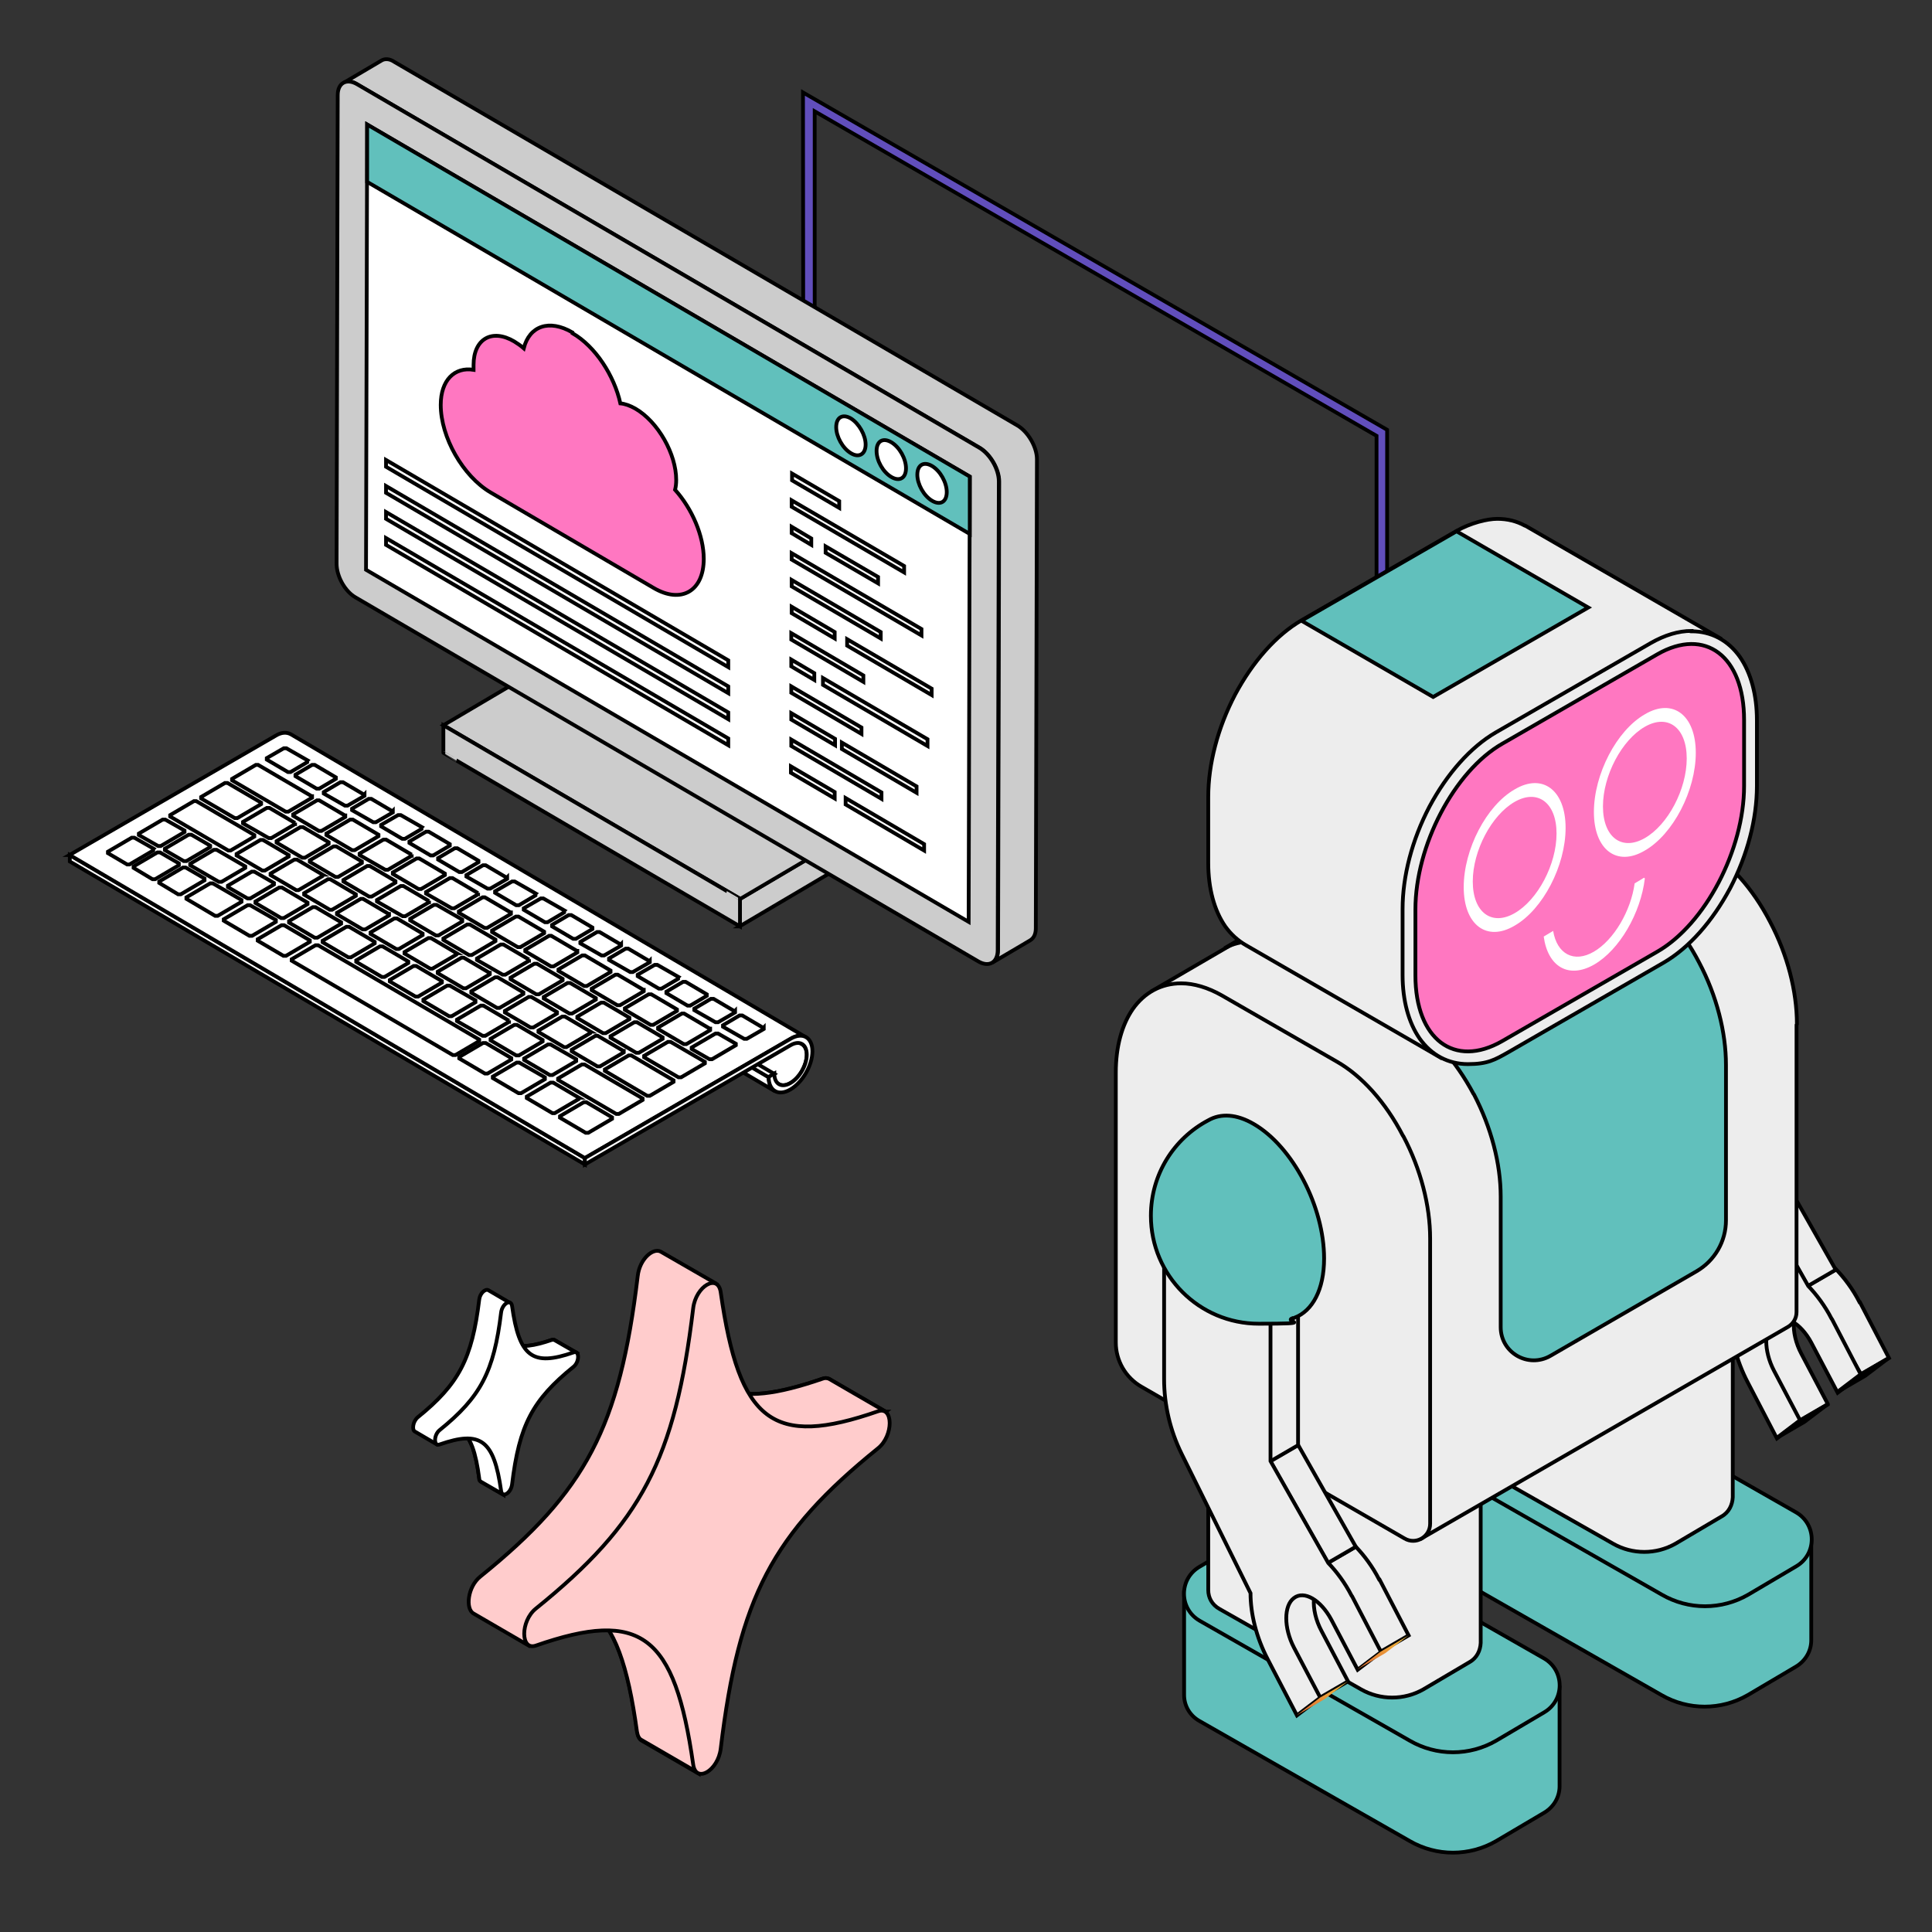 <?xml version="1.0" encoding="UTF-8"?>
<svg id="Layer_1" xmlns="http://www.w3.org/2000/svg" xmlns:xlink="http://www.w3.org/1999/xlink" version="1.1" viewBox="0 0 512 512">
  <rect x="0" y="0" width="512" height="512" fill="#333333" stroke="none"/>
  <!-- Generator: Adobe Illustrator 29.8.1, SVG Export Plug-In . SVG Version: 2.1.1 Build 2)  -->
  <defs>
    <style>
      .st0 {
        fill: #fcc;
      }

      .st0, .st1, .st2, .st3, .st4, .st5, .st6 {
        stroke: #000;
        stroke-miterlimit: 10;
      }

      .st7 {
        fill: url(#linear-gradient2);
      }

      .st8 {
        fill: url(#linear-gradient1);
      }

      .st9 {
        fill: url(#linear-gradient);
      }

      .st10 {
        isolation: isolate;
      }

      .st1 {
        fill: #ededed;
      }

      .st2 {
        fill: #ff77c1;
      }

      .st3 {
        fill: #614ebc;
      }

      .st4, .st11 {
        fill: #fff;
      }

      .st5 {
        fill: #61c0bc;
      }

      .st6 {
        fill: #ccc;
      }
    </style>
    <linearGradient id="linear-gradient" x1="471.3" y1="221.3" x2="442.3" y2="271.4" gradientTransform="translate(0 514) scale(1 -1)" gradientUnits="userSpaceOnUse">
      <stop offset="0" stop-color="#e37a34"/>
      <stop offset="1" stop-color="#f7e041"/>
    </linearGradient>
    <linearGradient id="linear-gradient1" x1="350.4" y1="61.5" x2="350.4" y2="71.7" xlink:href="#linear-gradient"/>
    <linearGradient id="linear-gradient2" x1="366.5" y1="73.6" x2="366.5" y2="83.8" xlink:href="#linear-gradient"/>
  </defs>
  <polygon class="st3" points="367.6 113.9 212.8 24.5 213 215.8 215.9 215.8 215.9 29.5 364.8 115.5 364.8 304.7 367.6 304.7 367.6 113.9"/>
  <g>
    <path class="st0" d="M234.7,374.1l-15-8.7s0,0,0,0h0c0,0,0,0,0,0-.5-.2-1.1-.3-1.8,0-11.9,4.1-20.4,5.3-26.5,2.5-.6-9.8-1.6-27.7-1.4-27.6.2.1-14.9-8.6-14.9-8.6h0c-2-1.1-5.6,1.9-6.1,6.5-4.8,40-13.7,57-41.7,79.6-3.4,2.7-4,8.6-1.8,9.8h0s14.8,8.6,14.8,8.6l16.1-9.6c6.6,4.7,10.1,15,12.5,32.5.2,1.2.6,1.9,1.2,2.2h0s15,8.7,15,8.7l-2.8-41.7,52.5-54.1Z"/>
    <path class="st0" d="M156.3,426.4c6.6,4.7,10.1,15,12.5,32.5.2,1.2.6,1.9,1.2,2.2h0s15,8.7,15,8.7l-2.8-41.7-25.9-1.8Z"/>
    <path class="st0" d="M234.7,374.1l-15-8.7s0,0,0,0h0c0,0,0,0,0,0-.5-.2-1.1-.3-1.8,0-11.9,4.1-20.4,5.3-26.5,2.5l21.1,24,22.3-17.8Z"/>
    <path class="st0" d="M232.7,374c-27.9,9.7-36.8,2.9-41.7-31.5-.7-5.1-6.6-1.7-7.3,4.2-4.8,40-13.7,57-41.7,79.6-4.1,3.3-4.1,11.2,0,9.8,27.9-9.7,36.8-2.9,41.7,31.5.7,5.1,6.6,1.7,7.3-4.2,4.8-40,13.7-57,41.7-79.6,4.1-3.3,4.1-11.2,0-9.8h0Z"/>
  </g>
  <g>
    <path class="st4" d="M152.8,358.5l-5.9-3.4s0,0,0,0h0s0,0,0,0c-.2,0-.4-.1-.7,0-4.7,1.6-8,2.1-10.4,1-.2-3.8-.6-10.9-.6-10.8,0,0-5.8-3.4-5.8-3.4h0c-.8-.4-2.2.8-2.4,2.5-1.9,15.7-5.4,22.4-16.3,31.2-1.3,1.1-1.6,3.4-.7,3.8h0s5.8,3.4,5.8,3.4l6.3-3.8c2.6,1.8,4,5.9,4.9,12.8,0,.5.2.7.5.9h0s5.9,3.4,5.9,3.4l-1.1-16.3,20.6-21.2Z"/>
    <path class="st4" d="M122.1,379c2.6,1.8,4,5.9,4.9,12.8,0,.5.2.7.5.9h0s5.9,3.4,5.9,3.4l-1.1-16.3-10.1-.7Z"/>
    <path class="st4" d="M152.8,358.5l-5.9-3.4s0,0,0,0h0s0,0,0,0c-.2,0-.4-.1-.7,0-4.7,1.6-8,2.1-10.4,1l8.3,9.4,8.7-7Z"/>
    <path class="st4" d="M152,358.4c-10.9,3.8-14.4,1.2-16.3-12.3-.3-2-2.6-.6-2.9,1.7-1.9,15.7-5.4,22.4-16.3,31.2-1.6,1.3-1.6,4.4,0,3.8,10.9-3.8,14.4-1.2,16.3,12.3.3,2,2.6.6,2.9-1.7,1.9-15.7,5.4-22.4,16.3-31.2,1.6-1.3,1.6-4.4,0-3.8h0Z"/>
  </g>
  <g>
    <g>
      <path class="st1" d="M492.8,345.1c-1.8-3.5-4-6.4-6.2-8.7l-7.4,4.3,14,23.5,7.4-4.3-7.7-14.8Z"/>
      <path class="st1" d="M479.1,340.8l7.4-4.3-15.3-27-7.4,4.3,15.3,27Z"/>
      <path class="st1" d="M484.4,372.1l-7-13.3c-1.5-2.8-2.2-5.9-2-8.4h0s0,0,0,0c0-.1-4.8-5.2-5.5-4.4-9.1,15.4,7.1,30.5,7.1,30.5l7.4-4.3Z"/>
      <path class="st9" d="M463.8,313.8l7.4-4.3v-42c0,0,0-.2,0-.3,0-10.4-6.3-22.5-14.1-27-3.6-2.1-6.9-2.2-9.4-.6l-7.2,4.4,23.4,69.8Z"/>
      <path class="st1" d="M485.4,349.5c-1.8-3.5-4-6.4-6.2-8.7l-15.3-27v-42.1c0-10.4-6.3-22.5-14.1-27-7.8-4.5-14.1.3-14.1,10.7v36.7c0,6.8,1.6,13.6,4.6,19.7l18.3,37c0,5.4,1.5,11.7,4.6,17.6l7.7,14.8,6.2-4.7-7-13.3c-2.7-5.2-2.7-11.1,0-13.1s7.1.5,9.9,5.7l7,13.3,6.2-4.7-7.7-14.8Z"/>
      <path class="st1" d="M470.8,381.1l7.4-4.3,6.2-4.7-7.4,4.3-6.2,4.7Z"/>
      <path class="st1" d="M486.9,368.9l7.4-4.3,6.2-4.7-7.4,4.3-6.2,4.7Z"/>
    </g>
    <g>
      <g>
        <path class="st5" d="M380.5,383.5v27h0c0,2.7,1.4,5.4,4.1,6.9l55.7,31.8c7.1,4.1,15.8,4.1,22.9,0l12.7-7.5c2.7-1.6,4.1-4.3,4.1-7h0v-26.3l-99.5-24.9Z"/>
        <path class="st5" d="M476,400.8l-55.7-31.8c-7.1-4.1-15.8-4.1-22.9,0l-12.7,7.5c-5.5,3.2-5.5,11.1,0,14.3l55.7,31.8c7.1,4.1,15.8,4.1,22.9,0l12.7-7.5c5.5-3.2,5.5-11.1,0-14.3h0Z"/>
      </g>
      <path class="st1" d="M387,291.7v91.1h0c0,2,1,3.9,3,5l37.5,21.3c5.1,2.9,11.4,2.9,16.5,0l12.2-7.2c2-1.1,2.9-3.1,3-5.1h0v-90.6l-72.1-14.6Z"/>
      <g>
        <path class="st5" d="M313.8,422.2v27h0c0,2.7,1.4,5.4,4.1,6.9l55.7,31.8c7.1,4.1,15.8,4.1,22.9,0l12.7-7.5c2.7-1.6,4.1-4.3,4.1-7h0v-26.3l-99.5-24.9Z"/>
        <path class="st5" d="M409.2,439.5l-55.7-31.8c-7.1-4.1-15.8-4.1-22.9,0l-12.7,7.5c-5.5,3.2-5.5,11.1,0,14.3l55.7,31.8c7.1,4.1,15.8,4.1,22.9,0l12.7-7.5c5.5-3.2,5.5-11.1,0-14.3Z"/>
      </g>
      <path class="st1" d="M320.2,330.3v91.1h0c0,2,1,3.9,3,5l37.5,21.3c5.1,2.9,11.4,2.9,16.5,0l12.2-7.2c2-1.1,2.9-3.1,3-5.1h0v-90.6l-72.1-14.6Z"/>
    </g>
    <g>
      <path class="st1" d="M476.2,271.4c0-8.7-2.5-18.4-7.1-27.1-4.6-8.9-10.9-15.9-17.6-19.7l-30.4-17.5c-3.7-2.1-7.4-3.2-10.8-3.2s-5.1.6-7.3,1.8h0s-97.5,56.8-97.5,56.8l71.4,145.1,97-56c1.3-.8,2.2-2.2,2.2-3.9v-76.1h0Z"/>
      <path class="st5" d="M390.6,290c4.6,8.8,7.1,18.4,7.1,27.1v34.6c0,6.8,7.3,11,13.2,7.6l38.7-22.4c4.8-2.8,7.8-7.9,7.8-13.5v-41.2c0-8.7-2.5-18.4-7.1-27.1-4.6-8.9-10.9-15.9-17.6-19.7l-30.4-17.5c-3.7-2.1-7.4-3.2-10.8-3.2s-5.1.6-7.3,1.8h0s-59.7,34.8-59.7,34.8c2.2-1.2,4.6-1.8,7.2-1.8s7.1,1.1,10.8,3.2l30.4,17.5c6.7,3.9,12.9,10.9,17.6,19.7h0Z"/>
      <path class="st1" d="M371.8,301c-4.6-8.9-10.9-15.9-17.6-19.7l-30.4-17.5c-3.7-2.1-7.4-3.2-10.8-3.2-5.2,0-9.7,2.4-12.8,6.8-2.9,4.2-4.5,10-4.5,16.8v71.6c0,4.8,2.6,9.3,6.8,11.7l69.7,40.2c3,1.8,6.8-.4,6.8-3.9v-75.6c0-8.7-2.5-18.4-7.1-27.1h0Z"/>
    </g>
    <g>
      <path class="st1" d="M365.5,418.6c-1.8-3.5-4-6.4-6.2-8.7l-7.4,4.3,14,23.5,7.4-4.3-7.7-14.8Z"/>
      <path class="st1" d="M351.9,414.2l7.4-4.3-15.3-27-7.4,4.3,15.3,27Z"/>
      <path class="st1" d="M357.2,445.5l-7-13.3c-1.5-2.8-2.2-5.9-2-8.4h0s0,0,0,0c0-.1-4.8-5.2-5.5-4.4-9.1,15.4,7.1,30.5,7.1,30.5l7.4-4.3Z"/>
      <path class="st1" d="M336.6,387.3l7.4-4.3v-42c0,0,0-.2,0-.3,0-10.4-6.3-22.5-14.1-27-3.6-2.1-6.9-2.2-9.4-.6l-7.2,4.4,23.4,69.8Z"/>
      <path class="st1" d="M358.2,422.9c-1.8-3.5-4-6.4-6.2-8.7l-15.3-27v-42.1c0-10.4-6.3-22.5-14.1-27-7.8-4.5-14.1.3-14.1,10.7v36.7c0,6.8,1.6,13.6,4.6,19.7l18.3,37c0,5.4,1.5,11.7,4.6,17.6l7.7,14.8,6.2-4.7-7-13.3c-2.7-5.2-2.7-11.1,0-13.1,2.7-2.1,7.1.5,9.9,5.7l7,13.3,6.2-4.7-7.7-14.8Z"/>
      <path class="st8" d="M343.6,454.6l7.4-4.3,6.2-4.7-7.4,4.3-6.2,4.7Z"/>
      <path class="st7" d="M359.7,442.4l7.4-4.3,6.2-4.7-7.4,4.3-6.2,4.7Z"/>
    </g>
    <g>
      <path class="st1" d="M404.1,139.3h0c-2.2-1.2-4.6-1.8-7.3-1.8s-7.1,1.1-10.8,3.2l-41.1,23.7c-6.7,3.9-12.9,10.9-17.6,19.7-4.6,8.8-7.1,18.4-7.1,27.1v17.5c0,6.8,1.6,12.6,4.5,16.8,1.5,2.1,3.4,3.8,5.5,5l51.6,29.8,74-111.2-51.6-29.8Z"/>
      <path class="st5" d="M344.9,164.5l34.9,20.2,41.1-23.7-34.9-20.2-41.1,23.7Z"/>
      <path class="st1" d="M448.3,167.2c-3.5,0-7.1,1.1-10.8,3.2l-41.1,23.7c-6.7,3.9-12.9,10.9-17.6,19.7-4.6,8.8-7.1,18.4-7.1,27.1v17.5c0,6.8,1.6,12.6,4.5,16.8,3.1,4.4,7.6,6.8,12.8,6.8s7.1-1.1,10.8-3.2l41.1-23.7c6.7-3.9,12.9-10.9,17.6-19.7,4.6-8.8,7.1-18.4,7.1-27.1v-17.4c0-6.8-1.6-12.6-4.5-16.8-3.1-4.4-7.6-6.8-12.8-6.8h0Z"/>
      <path class="st2" d="M439.2,173.4l-41.1,23.7c-12.7,7.3-23,27-23,43.9v17.5c0,16.9,10.3,24.7,23,17.4l41.1-23.7c12.7-7.3,23-27,23-43.9v-17.5c0-16.9-10.3-24.7-23-17.4Z"/>
      <g>
        <g>
          <path class="st11" d="M401.4,212.5c6.1-3.5,11.1.2,11.1,8.4s-5,17.6-11.1,21.1c-6.1,3.5-11.1-.2-11.1-8.4s5-17.6,11.1-21.1M401.4,209.2c-7.5,4.3-13.5,15.9-13.5,25.9s6.1,14.6,13.5,10.2c7.5-4.3,13.5-15.9,13.5-25.9s-6.1-14.6-13.5-10.2Z"/>
          <path class="st11" d="M435.9,192.6c6.1-3.5,11.1.2,11.1,8.4s-5,17.6-11.1,21.1c-6.1,3.5-11.1-.2-11.1-8.4s5-17.6,11.1-21.1M435.9,189.3c-7.5,4.3-13.5,15.9-13.5,25.9s6.1,14.6,13.5,10.2c7.5-4.3,13.5-15.9,13.5-25.9s-6.1-14.6-13.5-10.2Z"/>
        </g>
        <path class="st11" d="M435.7,232.6l-2.5,1.5c-1,7.3-5.5,15-10.8,18.1-5.3,3.1-9.8.6-10.8-5.5l-2.5,1.5c1.1,8,6.6,11.3,13.4,7.4,6.7-3.9,12.3-13.6,13.4-22.8h0Z"/>
      </g>
    </g>
    <path class="st5" d="M350.9,333.5c0-13.7-8.3-29.6-18.6-35.6-4.6-2.7-8.8-2.9-12.1-1-9.1,4.8-15.2,14.3-15.2,25.3,0,15.8,12.8,28.6,28.6,28.6s6.2-.5,9-1.5c0,0,.1,0,.2,0,.1,0,.2,0,.3-.1,0,0,0,0,0,0,4.7-1.8,7.8-7.4,7.8-15.7Z"/>
  </g>
  <g>
    <path class="st6" d="M196,245.5l37.1-21.9v-7.3c.1,0-37,21.9-37,21.9v7.3Z"/>
    <path class="st6" d="M196.2,238.2l37.1-21.9-78.7-46-37.1,21.9,78.7,46Z"/>
    <path class="st6" d="M117.5,192.2v7.3c-.1,0,78.6,46,78.6,46v-7.3c.1,0-78.6-46-78.6-46Z"/>
    <path class="st6" d="M91,22c.9-.6,2.2-.6,3.6.3l165.1,96.4c2.8,1.7,5.1,5.7,5.1,8.9l-.3,124.2c0,1.7-.6,2.8-1.5,3.3l10-5.9c1-.6,1.5-1.7,1.5-3.2l.3-124.3c0-3.2-2.3-7.2-5.1-8.9L104.5,16.4c-1.3-.9-2.6-.9-3.5-.3l-10,5.9Z"/>
    <path class="st6" d="M94.6,22.3c-2.8-1.6-5.1-.3-5.1,2.9l-.3,124.2c0,3.3,2.2,7.3,5,8.9l165.1,96.5c2.8,1.6,5.1.3,5.1-3l.3-124.2c0-3.3-2.3-7.2-5.1-8.9L94.6,22.3Z"/>
    <path class="st4" d="M257,126.3l-.3,118-159.7-93.3.3-118,159.7,93.3Z"/>
    <path class="st5" d="M257,126.3v15.2L97.3,48.2v-15.2l159.7,93.3Z"/>
  </g>
  <g>
    <path class="st4" d="M212.5,276.7l-136.5-80.3c.8.5,1.3,1.4,1.3,2.8,0,2.8-1.9,6.1-4.3,7.5-1.2.7-2.3.8-3.1.3l136.5,80.3c.8.5,1.9.4,3.1-.3,2.4-1.4,4.3-4.8,4.3-7.5,0-1.4-.5-2.3-1.3-2.8h0Z"/>
    <path class="st4" d="M68.9,208.9l136.5,80.3c-1-.6-1.7-1.9-1.7-3.8l-136.5-80.3c0,1.8.6,3.1,1.7,3.8Z"/>
    <path class="st4" d="M205.2,284.6l-136.5-80.3-1.5.9,136.5,80.3,1.5-.9Z"/>
    <path class="st4" d="M155,306.9L18.5,226.6v1.7s136.5,80.3,136.5,80.3v-1.7Z"/>
    <path class="st4" d="M18.5,226.6l136.5,80.3,54.5-31.6c1.6-1,3.1-1.1,4.1-.4l-136.5-80.3c-1.1-.6-2.5-.6-4.1.4l-54.6,31.6Z"/>
    <path class="st4" d="M155,306.9v1.7s54.5-31.6,54.5-31.6c2.4-1.4,4.3-.3,4.3,2.5,0,2.8-1.9,6.1-4.3,7.5-2.4,1.4-4.3.3-4.3-2.5l-1.5.9c0,3.7,2.6,5.2,5.8,3.3,3.2-1.9,5.8-6.4,5.8-10.1,0-3.7-2.6-5.2-5.8-3.3l-54.5,31.6Z"/>
    <g>
      <path class="st4" d="M186.8,281.4v.4s-6.3,3.7-6.3,3.7h-.7s-9.1-5.3-9.1-5.3v-.4s6.3-3.7,6.3-3.7h.7l9.1,5.3Z"/>
      <path class="st4" d="M162.2,296.1v.4s-6.3,3.7-6.3,3.7h-.7s-6.8-4-6.8-4v-.4s6.3-3.7,6.3-3.7h.7l6.8,4Z"/>
      <path class="st4" d="M153.3,290.9v.4s-6.3,3.7-6.3,3.7h-.6l-6.8-4v-.4s6.3-3.7,6.3-3.7h.7l6.8,4Z"/>
      <path class="st4" d="M134.9,270.4v.4s-6.3,3.7-6.3,3.7h-.7s-6.8-3.9-6.8-3.9v-.4s6.3-3.7,6.3-3.7h.7l6.8,4Z"/>
      <path class="st4" d="M82.1,249.2v.4s-6.3,3.7-6.3,3.7h-.7s-6.8-4-6.8-4v-.4s6.3-3.7,6.3-3.7h.7l6.8,4Z"/>
      <path class="st4" d="M81.5,239.2v.4s-6.3,3.7-6.3,3.7h-.7s-6.8-4-6.8-4v-.4s6.3-3.7,6.3-3.7h.7s6.8,4,6.8,4Z"/>
      <path class="st4" d="M95.9,228.3v.4s-6.3,3.7-6.3,3.7h-.7l-6.8-4v-.4s6.3-3.7,6.3-3.7h.7l6.8,4Z"/>
      <path class="st4" d="M117.9,231.5v.4s-6.3,3.7-6.3,3.7h-.7l-6.8-4v-.4s6.3-3.7,6.3-3.7h.7s6.8,4,6.8,4Z"/>
      <path class="st4" d="M109.1,226.4v.4s-6.3,3.7-6.3,3.7h-.7s-6.8-3.9-6.8-3.9v-.4s6.3-3.7,6.3-3.7h.7s6.8,4,6.8,4Z"/>
      <path class="st4" d="M104.8,233.5v.4s-6.3,3.7-6.3,3.7h-.7l-6.8-4v-.4s6.3-3.7,6.3-3.7h.7l6.8,4Z"/>
      <path class="st4" d="M94.3,237v.4s-6.3,3.7-6.3,3.7h-.6l-6.8-4v-.4s6.3-3.7,6.3-3.7h.6l6.8,4Z"/>
      <path class="st4" d="M120.9,252.6v.4s-6.3,3.7-6.3,3.7h-.6s-6.8-4-6.8-4v-.4s6.3-3.7,6.3-3.7h.7s6.8,4,6.8,4Z"/>
      <path class="st4" d="M149.5,241.4v.4s-4.4,2.6-4.4,2.6h-.7l-5.6-3.3v-.4s4.5-2.6,4.5-2.6h.7s5.6,3.2,5.6,3.2Z"/>
      <path class="st4" d="M157,245.8v.4s-4.4,2.6-4.4,2.6h-.7l-5.6-3.3v-.4s4.4-2.6,4.4-2.6h.7l5.6,3.3Z"/>
      <path class="st4" d="M135.4,241.8v.4s-6.3,3.7-6.3,3.7h-.7l-6.8-4v-.4s6.3-3.7,6.3-3.7h.6l6.8,4Z"/>
      <g class="st10">
        <path class="st4" d="M144.2,246.9v.4s-6.3,3.7-6.3,3.7h-.7l-6.8-4v-.4s6.3-3.7,6.3-3.7h.7s6.8,4,6.8,4Z"/>
        <path class="st4" d="M153,252v.4s-6.3,3.7-6.3,3.7h-.7l-6.8-4v-.4s6.3-3.7,6.3-3.7h.6l6.8,4Z"/>
        <path class="st4" d="M140.2,254.2v.4s-6.3,3.7-6.3,3.7h-.7s-6.8-3.9-6.8-3.9v-.4s6.3-3.7,6.3-3.7h.7l6.8,4Z"/>
        <path class="st4" d="M149.1,259.4v.4s-6.3,3.7-6.3,3.7h-.7s-6.8-4-6.8-4v-.4s6.3-3.7,6.3-3.7h.7s6.8,4,6.8,4Z"/>
      </g>
      <path class="st4" d="M131.3,249v.4s-6.3,3.7-6.3,3.7h-.7l-6.8-4v-.4s6.3-3.7,6.3-3.7h.7l6.8,4Z"/>
      <path class="st4" d="M73.1,243.9v.4s-6.3,3.7-6.3,3.7h-.7s-6.8-4-6.8-4v-.4s6.3-3.7,6.3-3.7h.7s6.8,3.9,6.8,3.9Z"/>
      <path class="st4" d="M81.4,201.6v.4s-4.4,2.6-4.4,2.6h-.7s-5.6-3.3-5.6-3.3v-.4s4.5-2.6,4.5-2.6h.7s5.6,3.2,5.6,3.2Z"/>
      <path class="st4" d="M89,206v.4s-4.4,2.6-4.4,2.6h-.7s-5.6-3.3-5.6-3.3v-.4s4.4-2.6,4.4-2.6h.7l5.6,3.3Z"/>
      <path class="st4" d="M96.6,210.5v.4s-4.5,2.6-4.5,2.6h-.7s-5.6-3.2-5.6-3.2v-.4s4.4-2.6,4.4-2.6h.7l5.6,3.3Z"/>
      <g class="st10">
        <path class="st4" d="M82.7,211v.4s-6.3,3.7-6.3,3.7h-.7l-14.2-8.3v-.4s6.3-3.7,6.3-3.7h.6l14.2,8.3Z"/>
        <path class="st4" d="M69.2,212.7v.4s-6.3,3.7-6.3,3.7h-.7l-8.9-5.2v-.4s6.3-3.7,6.3-3.7h.7s8.9,5.2,8.9,5.2Z"/>
        <path class="st4" d="M91.5,216.1v.4s-6.3,3.7-6.3,3.7h-.7s-6.8-4-6.8-4v-.4s6.3-3.7,6.3-3.7h.6l6.8,4Z"/>
        <path class="st4" d="M78.2,218v.4s-6.3,3.7-6.3,3.7h-.7s-6.8-3.9-6.8-3.9v-.4s6.3-3.7,6.3-3.7h.7l6.8,4Z"/>
        <path class="st4" d="M100.3,221.2v.4s-6.3,3.7-6.3,3.7h-.7l-6.8-4v-.4s6.3-3.7,6.3-3.7h.7s6.8,4,6.8,4Z"/>
        <path class="st4" d="M67.4,221.3v.4s-6.3,3.7-6.3,3.7h-.6l-15.4-9v-.4s6.3-3.7,6.3-3.7h.6l15.4,9Z"/>
        <path class="st4" d="M87.1,223.2v.4s-6.3,3.7-6.3,3.7h-.7s-6.8-4-6.8-4v-.4s6.3-3.7,6.3-3.7h.7s6.8,4,6.8,4Z"/>
        <path class="st4" d="M55.7,224.1v.4s-6.3,3.7-6.3,3.7h-.7l-5-2.9v-.4s6.3-3.7,6.3-3.7h.7l5,2.9Z"/>
        <path class="st4" d="M76.5,226.6v.4s-6.3,3.7-6.3,3.7h-.7s-6.8-4-6.8-4v-.4s6.3-3.7,6.3-3.7h.7s6.8,4,6.8,4Z"/>
        <path class="st4" d="M47.4,228.9v.4s-6.3,3.7-6.3,3.7h-.7s-5-3-5-3v-.4s6.3-3.7,6.3-3.7h.7l5,2.9Z"/>
        <path class="st4" d="M65,229.6v.4s-6.3,3.7-6.3,3.7h-.7s-7.6-4.4-7.6-4.4v-.4s6.3-3.7,6.3-3.7h.7l7.6,4.4Z"/>
        <path class="st4" d="M85.4,231.8v.4s-6.3,3.7-6.3,3.7h-.6l-6.8-4v-.4s6.3-3.7,6.3-3.7h.7s6.8,4,6.8,4Z"/>
        <path class="st4" d="M54.2,232.9v.4s-6.3,3.7-6.3,3.7h-.7s-5-3-5-3v-.4s6.3-3.7,6.3-3.7h.7l5,2.9Z"/>
        <path class="st4" d="M72.6,234v.4s-6.3,3.7-6.3,3.7h-.7s-5.2-3-5.2-3v-.4s6.3-3.7,6.3-3.7h.7l5.2,3Z"/>
        <path class="st4" d="M64,238.6v.4s-6.3,3.7-6.3,3.7h-.7s-7.6-4.5-7.6-4.5v-.4s6.3-3.7,6.3-3.7h.7s7.6,4.4,7.6,4.4Z"/>
      </g>
      <path class="st4" d="M104.1,214.9v.4s-4.5,2.6-4.5,2.6h-.7s-5.6-3.2-5.6-3.2v-.4s4.4-2.6,4.4-2.6h.7l5.6,3.3Z"/>
      <path class="st4" d="M111.7,219.3v.4s-4.4,2.6-4.4,2.6h-.7l-5.6-3.3v-.4s4.5-2.6,4.5-2.6h.7s5.6,3.2,5.6,3.2Z"/>
      <path class="st4" d="M119.2,223.7v.4s-4.4,2.6-4.4,2.6h-.7l-5.6-3.3v-.4s4.4-2.6,4.4-2.6h.7l5.6,3.3Z"/>
      <path class="st4" d="M126.8,228.1v.4s-4.4,2.6-4.4,2.6h-.7l-5.6-3.3v-.4s4.4-2.6,4.4-2.6h.7l5.6,3.3Z"/>
      <path class="st4" d="M134.4,232.5v.4s-4.5,2.6-4.5,2.6h-.7s-5.6-3.2-5.6-3.2v-.4s4.4-2.6,4.4-2.6h.7l5.6,3.3Z"/>
      <path class="st4" d="M126.7,236.6v.4s-6.3,3.7-6.3,3.7h-.7s-6.8-3.9-6.8-3.9v-.4s6.3-3.7,6.3-3.7h.7s6.8,4,6.8,4Z"/>
      <path class="st4" d="M113.7,238.7v.4s-6.3,3.7-6.3,3.7h-.7s-6.8-3.9-6.8-3.9v-.4s6.3-3.7,6.3-3.7h.7l6.8,4Z"/>
      <path class="st4" d="M122.5,243.8v.4s-6.3,3.7-6.3,3.7h-.7l-6.8-4v-.4s6.3-3.7,6.3-3.7h.7s6.8,3.9,6.8,3.9Z"/>
      <g class="st10">
        <path class="st4" d="M103.1,242.2v.4s-6.3,3.7-6.3,3.7h-.7s-6.8-4-6.8-4v-.4s6.3-3.7,6.3-3.7h.6l6.8,4Z"/>
        <path class="st4" d="M90.4,244.4v.4s-6.3,3.7-6.3,3.7h-.7l-6.8-4v-.4s6.3-3.7,6.3-3.7h.7l6.8,4Z"/>
        <path class="st4" d="M112,247.4v.4s-6.3,3.7-6.3,3.7h-.7s-6.8-4-6.8-4v-.4s6.3-3.7,6.3-3.7h.7s6.8,4,6.8,4Z"/>
        <path class="st4" d="M99.3,249.6v.4s-6.3,3.7-6.3,3.7h-.7l-6.8-4v-.4s6.3-3.7,6.3-3.7h.7l6.8,4Z"/>
      </g>
      <path class="st4" d="M108.2,254.8v.4s-6.3,3.7-6.3,3.7h-.7s-6.8-4-6.8-4v-.4s6.3-3.7,6.3-3.7h.7s6.8,4,6.8,4Z"/>
      <path class="st4" d="M117.1,260v.4s-6.3,3.7-6.3,3.7h-.7l-6.8-4v-.4s6.3-3.7,6.3-3.7h.7l6.8,4Z"/>
      <path class="st4" d="M129.8,257.8v.4s-6.3,3.7-6.3,3.7h-.7s-6.8-4-6.8-4v-.4s6.3-3.7,6.3-3.7h.6l6.8,4Z"/>
      <path class="st4" d="M138.7,263v.4s-6.3,3.7-6.3,3.7h-.7s-6.8-4-6.8-4v-.4s6.3-3.7,6.3-3.7h.7s6.8,4,6.8,4Z"/>
      <path class="st4" d="M179.7,259v.4s-4.4,2.6-4.4,2.6h-.7l-5.6-3.3v-.4s4.5-2.6,4.5-2.6h.7s5.6,3.2,5.6,3.2Z"/>
      <path class="st4" d="M164.6,250.2v.4s-4.5,2.6-4.5,2.6h-.7s-5.6-3.2-5.6-3.2v-.4s4.4-2.6,4.4-2.6h.7l5.6,3.3Z"/>
      <path class="st4" d="M172.2,254.6v.4s-4.5,2.6-4.5,2.6h-.7s-5.6-3.2-5.6-3.2v-.4s4.4-2.6,4.4-2.6h.7l5.6,3.3Z"/>
      <g class="st10">
        <path class="st4" d="M161.8,257.2v.4s-6.3,3.7-6.3,3.7h-.7l-6.8-4v-.4s6.3-3.7,6.3-3.7h.7s6.8,4,6.8,4Z"/>
        <path class="st4" d="M187.3,263.5v.4s-4.4,2.6-4.4,2.6h-.7l-5.6-3.3v-.4s4.4-2.6,4.4-2.6h.7l5.6,3.3Z"/>
        <path class="st4" d="M170.6,262.3v.4s-6.3,3.7-6.3,3.7h-.7s-6.8-4-6.8-4v-.4s6.3-3.7,6.3-3.7h.6l6.8,4Z"/>
        <path class="st4" d="M157.9,264.5v.4s-6.3,3.7-6.3,3.7h-.7l-6.8-4v-.4s6.3-3.7,6.3-3.7h.7l6.8,4Z"/>
        <path class="st4" d="M194.8,267.9v.4s-4.5,2.6-4.5,2.6h-.7s-5.6-3.2-5.6-3.2v-.4s4.4-2.6,4.4-2.6h.7l5.6,3.3Z"/>
        <path class="st4" d="M179.4,267.5v.4s-6.3,3.7-6.3,3.7h-.7l-6.8-4v-.4s6.3-3.7,6.3-3.7h.7s6.8,4,6.8,4Z"/>
        <path class="st4" d="M147.6,268.2v.4s-6.3,3.7-6.3,3.7h-.7s-6.8-4-6.8-4v-.4s6.3-3.7,6.3-3.7h.7s6.8,4,6.8,4Z"/>
        <path class="st4" d="M166.8,269.7v.4s-6.3,3.7-6.3,3.7h-.7l-6.8-4v-.4s6.3-3.7,6.3-3.7h.7l6.8,4Z"/>
        <path class="st4" d="M188.2,272.6v.4s-6.3,3.7-6.3,3.7h-.7s-6.8-4-6.8-4v-.4s6.3-3.7,6.3-3.7h.6l6.8,4Z"/>
        <path class="st4" d="M156.4,273.4v.4s-6.3,3.7-6.3,3.7h-.6l-6.8-4v-.4s6.3-3.7,6.3-3.7h.7s6.8,4,6.8,4Z"/>
        <path class="st4" d="M175.6,274.9v.4s-6.3,3.7-6.3,3.7h-.7s-6.8-4-6.8-4v-.4s6.3-3.7,6.3-3.7h.7s6.8,4,6.8,4Z"/>
        <path class="st4" d="M143.8,275.6v.4s-6.3,3.7-6.3,3.7h-.7l-6.8-4v-.4s6.3-3.7,6.3-3.7h.7l6.8,4Z"/>
        <path class="st4" d="M165.3,278.5v.4s-6.3,3.7-6.3,3.7h-.7s-6.8-4-6.8-4v-.4s6.3-3.7,6.3-3.7h.6l6.8,4Z"/>
        <path class="st4" d="M152.7,280.8v.4s-6.3,3.7-6.3,3.7h-.7l-6.8-4v-.4s6.3-3.7,6.3-3.7h.7s6.8,3.9,6.8,3.9Z"/>
        <path class="st4" d="M178.5,286.3v.4s-6.3,3.7-6.3,3.7h-.7s-11.2-6.6-11.2-6.6v-.4s6.3-3.7,6.3-3.7h.7s11.2,6.6,11.2,6.6Z"/>
        <path class="st4" d="M170.3,291.1v.4s-6.3,3.7-6.3,3.7h-.7l-15.4-9v-.4s6.3-3.7,6.3-3.7h.7l15.4,9Z"/>
      </g>
      <path class="st4" d="M202.4,272.3v.4s-4.5,2.6-4.5,2.6h-.7s-5.6-3.2-5.6-3.2v-.4s4.4-2.6,4.4-2.6h.7l5.6,3.3Z"/>
      <path class="st4" d="M195,276.6v.4s-6.3,3.7-6.3,3.7h-.7s-4.7-2.7-4.7-2.7v-.4s6.3-3.7,6.3-3.7h.7s4.7,2.7,4.7,2.7Z"/>
      <path class="st4" d="M135.5,280.4v.4s-6.3,3.7-6.3,3.7h-.7s-6.8-4-6.8-4v-.4s6.3-3.7,6.3-3.7h.7l6.8,4Z"/>
      <path class="st4" d="M144.4,285.6v.4s-6.3,3.7-6.3,3.7h-.7s-6.8-4-6.8-4v-.4s6.3-3.7,6.3-3.7h.7s6.8,3.9,6.8,3.9Z"/>
      <path class="st4" d="M126,265.2v.4s-6.3,3.7-6.3,3.7h-.7s-6.8-4-6.8-4v-.4s6.3-3.7,6.3-3.7h.7s6.8,3.9,6.8,3.9Z"/>
      <path class="st4" d="M127,275.5v.4s-6.3,3.7-6.3,3.7h-.7s-42.7-25-42.7-25v-.4s6.3-3.7,6.3-3.7h.7l42.7,25Z"/>
      <path class="st4" d="M40.6,225v.4s-6.3,3.7-6.3,3.7h-.6l-5.1-3v-.4s6.3-3.7,6.3-3.7h.7s5.1,2.9,5.1,2.9Z"/>
      <path class="st4" d="M48.9,220.1v.4s-6.3,3.7-6.3,3.7h-.7s-5.1-2.9-5.1-2.9v-.4s6.3-3.7,6.3-3.7h.7s5.1,2.9,5.1,2.9Z"/>
      <path class="st4" d="M141.9,236.9v.4s-4.4,2.6-4.4,2.6h-.7l-5.6-3.3v-.4s4.5-2.6,4.5-2.6h.7s5.6,3.2,5.6,3.2Z"/>
    </g>
  </g>
  <path class="st2" d="M151.7,88.1c-6.2-3.6-11.4-1.7-12.9,4.2-.8-.7-1.7-1.3-2.5-1.8-5.9-3.5-10.8-.7-10.8,6.2v1.3c-5-.8-8.7,2.7-8.7,9.3,0,8.6,5.9,18.9,13.2,23.2l43.2,25.3c7.3,4.3,13.3.9,13.3-7.7,0-6.1-3.1-13.3-7.6-18.3.2-.8.3-1.6.3-2.6,0-6.9-4.8-15.4-10.8-18.9-1.4-.8-2.8-1.3-4-1.4-1.6-7.3-6.6-15.1-12.7-18.6h0Z"/>
  <g>
    <path class="st4" d="M209.9,125.5v1.8s12.5,7.3,12.5,7.3v-1.8s-12.5-7.3-12.5-7.3Z"/>
    <g class="st10">
      <path class="st4" d="M209.8,153.7v1.7s23.6,13.8,23.6,13.8v-1.7s-23.6-13.8-23.6-13.8Z"/>
      <path class="st4" d="M218.8,144.8v1.7s13.9,8.1,13.9,8.1v-1.7s-13.9-8.1-13.9-8.1Z"/>
      <path class="st4" d="M209.8,146.6v1.7s34.4,20.1,34.4,20.1v-1.7s-34.4-20.1-34.4-20.1Z"/>
      <path class="st4" d="M209.8,132.6v1.7s29.8,17.4,29.8,17.4v-1.7s-29.8-17.4-29.8-17.4Z"/>
    </g>
    <path class="st4" d="M209.8,139.6v1.7s5.2,3.1,5.2,3.1v-1.7s-5.2-3.1-5.2-3.1Z"/>
    <path class="st4" d="M209.7,189v1.7s11.6,6.8,11.6,6.8v-1.7s-11.6-6.8-11.6-6.8Z"/>
    <g class="st10">
      <path class="st4" d="M209.6,203.1v1.7s11.6,6.8,11.6,6.8v-1.7s-11.6-6.8-11.6-6.8Z"/>
      <path class="st4" d="M209.7,196v1.7s23.9,14,23.9,14v-1.7s-23.9-14-23.9-14Z"/>
      <path class="st4" d="M224.1,211.5v1.7s20.8,12.2,20.8,12.2v-1.7s-20.8-12.2-20.8-12.2Z"/>
      <path class="st4" d="M223.1,196.8v1.7s19.8,11.6,19.8,11.6v-1.7s-19.8-11.6-19.8-11.6Z"/>
      <path class="st4" d="M218.1,179.7v1.8s27.7,16.2,27.7,16.2v-1.8s-27.7-16.2-27.7-16.2Z"/>
    </g>
    <path class="st4" d="M209.7,174.8v1.8s6.1,3.6,6.1,3.6v-1.8s-6.1-3.6-6.1-3.6Z"/>
    <path class="st4" d="M209.7,167.8v1.7s19.1,11.2,19.1,11.2v-1.7s-19.1-11.2-19.1-11.2Z"/>
    <path class="st4" d="M209.7,181.9v1.7s18.6,10.9,18.6,10.9v-1.7s-18.6-10.9-18.6-10.9Z"/>
    <path class="st4" d="M224.5,169.4v1.7s22.4,13.1,22.4,13.1v-1.7s-22.4-13.1-22.4-13.1Z"/>
    <path class="st4" d="M209.8,160.8v1.7s11.4,6.7,11.4,6.7v-1.7s-11.4-6.7-11.4-6.7Z"/>
  </g>
  <g>
    <path class="st4" d="M225.5,110.9c-2.2-1.3-3.9-.3-3.9,2.3,0,2.5,1.7,5.6,3.9,6.9,2.1,1.3,3.9.3,3.9-2.3,0-2.5-1.8-5.6-3.9-6.9Z"/>
    <path class="st4" d="M236.2,117.2c-2.2-1.3-3.9-.3-3.9,2.3s1.7,5.6,3.9,6.9c2.2,1.3,3.9.3,3.9-2.3,0-2.5-1.7-5.6-3.9-6.9Z"/>
    <path class="st4" d="M247,123.5c-2.2-1.3-3.9-.3-3.9,2.3,0,2.5,1.7,5.6,3.9,6.9s3.9.3,3.9-2.3c0-2.5-1.7-5.6-3.9-6.9Z"/>
  </g>
  <g>
    <path class="st4" d="M102.3,142.6v1.8l90.7,53.1v-1.8l-90.7-53.1Z"/>
    <path class="st4" d="M102.3,135.7v1.8l90.7,53.1v-1.8l-90.7-53.1Z"/>
    <path class="st4" d="M102.3,128.8v1.8l90.7,53.1v-1.8l-90.7-53.1Z"/>
    <path class="st4" d="M102.3,121.9v1.8l90.7,53.1v-1.8l-90.7-53.1Z"/>
  </g>
</svg>
